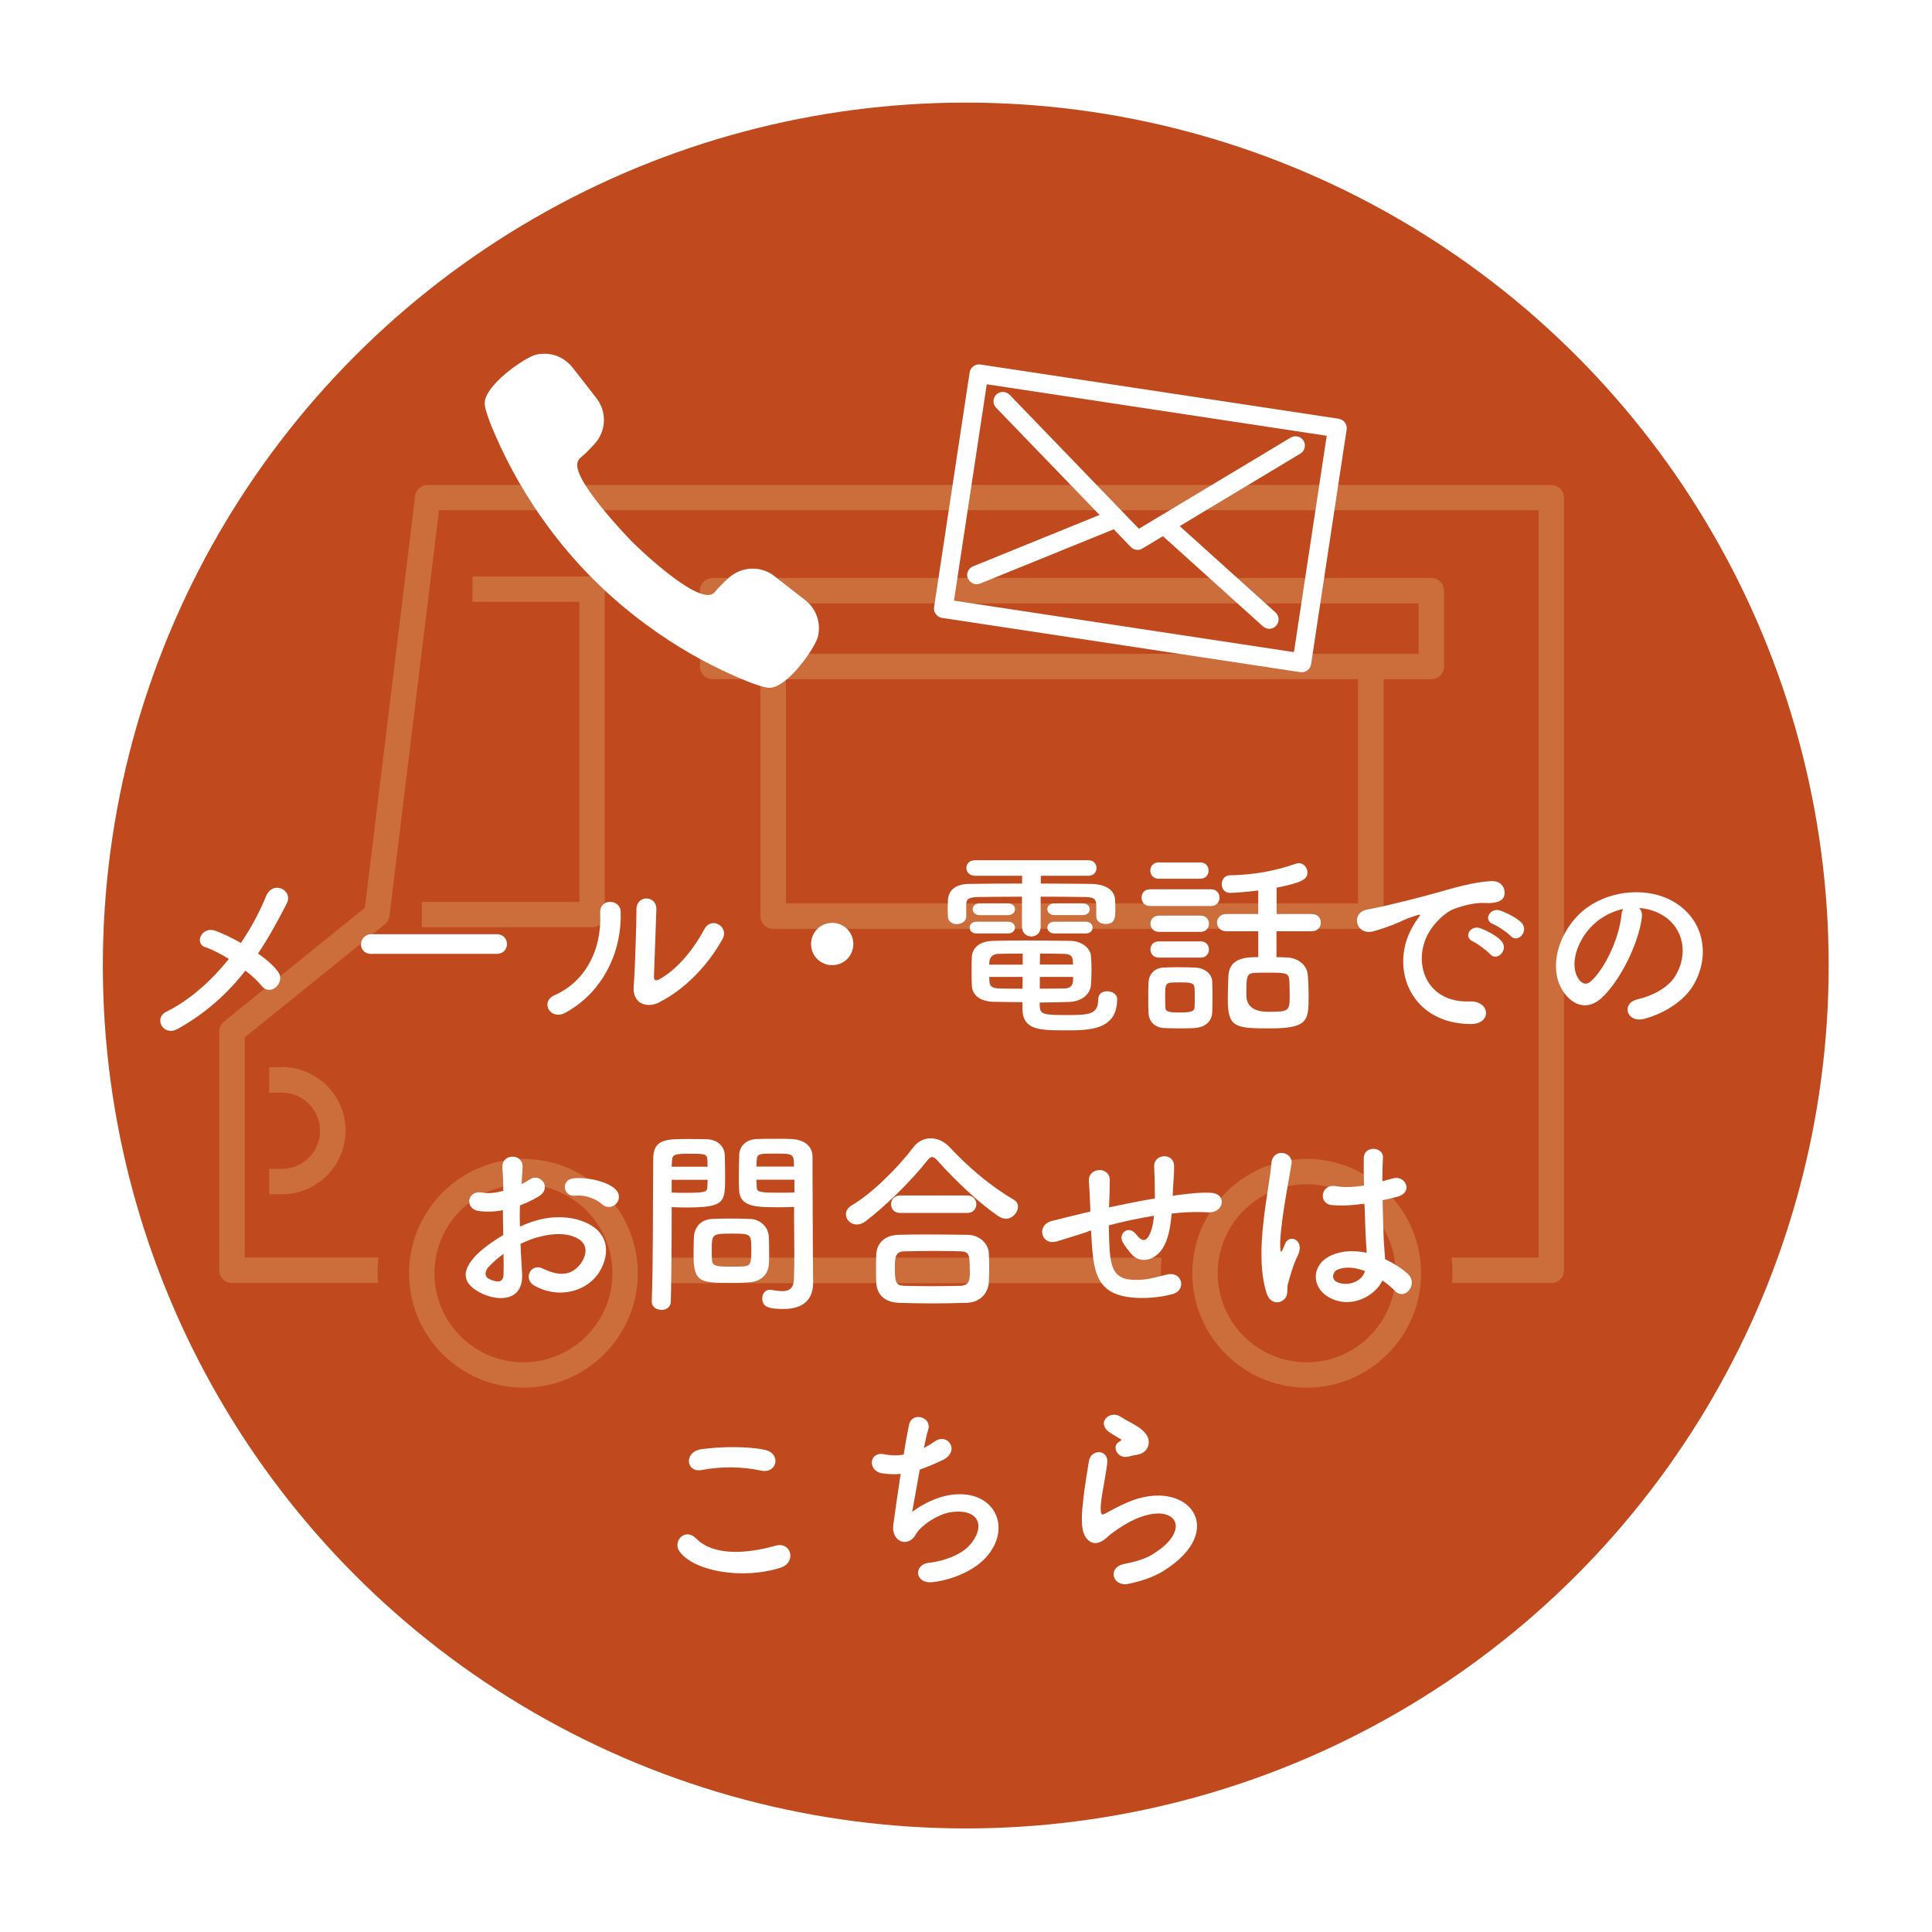 <?xml version="1.0" encoding="UTF-8"?><svg id="_レイヤー_2" xmlns="http://www.w3.org/2000/svg" xmlns:xlink="http://www.w3.org/1999/xlink" viewBox="0 0 159.12 159.12"><defs><style>.cls-1{fill:#fff;}.cls-2{fill:#cc6d3c;}.cls-3{fill:#c1491e;filter:url(#drop-shadow-1);}</style><filter id="drop-shadow-1" filterUnits="userSpaceOnUse"><feOffset dx="2.79" dy="2.79"/><feGaussianBlur result="blur" stdDeviation="2.79"/><feFlood flood-color="#000" flood-opacity=".3"/><feComposite in2="blur" operator="in"/><feComposite in="SourceGraphic"/></filter></defs><g id="topイメージ"><g><g><circle class="cls-3" cx="76.75" cy="76.73" r="71.07"/><g><path class="cls-2" d="M95.68,103.58H55.05c.05,.42,.07,.85,.07,1.29,0,.27-.01,.54-.03,.81h40.55c-.02-.27-.03-.54-.03-.81,0-.43,.02-.86,.07-1.29Z"/><path class="cls-2" d="M127.77,39.94H35.23c-.53,0-.98,.39-1.04,.92l-4.14,33.91-11.6,9.36c-.25,.2-.39,.5-.39,.81v19.68c0,.58,.47,1.05,1.05,1.05h12.02c-.02-.27-.03-.54-.03-.81,0-.43,.02-.86,.07-1.29h-11.01s0-18.13,0-18.13l11.54-9.32c.21-.17,.35-.42,.38-.69l4.08-33.41H126.72s0,61.55,0,61.55h-7.17c.05,.42,.07,.85,.07,1.29,0,.27-.01,.54-.03,.81h8.17c.58,0,1.05-.47,1.05-1.05V40.99c0-.58-.47-1.05-1.05-1.05ZM31.05,75.32h0s0,0,0,0Z"/><path class="cls-2" d="M107.62,114.29c-5.2,0-9.42-4.23-9.42-9.42,0-5.2,4.23-9.42,9.42-9.42s9.42,4.23,9.42,9.42-4.23,9.42-9.42,9.42Zm0-16.75c-4.04,0-7.33,3.29-7.33,7.33,0,4.04,3.29,7.33,7.33,7.33,4.04,0,7.33-3.29,7.33-7.33s-3.29-7.33-7.33-7.33Z"/><path class="cls-2" d="M43.11,114.29c-5.2,0-9.42-4.23-9.42-9.42s4.23-9.42,9.42-9.42,9.42,4.23,9.42,9.42-4.23,9.42-9.42,9.42Zm0-16.75c-4.04,0-7.33,3.29-7.33,7.33,0,4.04,3.29,7.33,7.33,7.33,4.04,0,7.33-3.29,7.33-7.33,0-4.04-3.29-7.33-7.33-7.33Z"/><path class="cls-2" d="M23.22,87.9h-1.05s0,2.09,0,2.09h1.05c1.73,0,3.14,1.41,3.14,3.14s-1.41,3.14-3.14,3.14h-1.05s0,2.09,0,2.09h1.05c2.89,0,5.24-2.35,5.24-5.24,0-2.89-2.35-5.24-5.24-5.24Z"/><path class="cls-2" d="M49.81,75.34v-26.81c0-.58-.47-1.05-1.05-1.05h-9.84s0,2.09,0,2.09h8.8s0,24.71,0,24.71h-12.98s0,2.09,0,2.09h14.03c.58,0,1.05-.47,1.05-1.05Z"/><path class="cls-2" d="M117.88,47.6H58.7c-.58,0-1.05,.47-1.05,1.05v6.24c0,.58,.47,1.05,1.05,1.05h3.93s0,19.51,0,19.51c0,.58,.47,1.05,1.05,1.05h49.22c.58,0,1.05-.47,1.05-1.05v-19.51s3.93,0,3.93,0c.58,0,1.05-.47,1.05-1.05v-6.24c0-.58-.47-1.05-1.05-1.05Zm-6.03,26.8h-47.12s0-18.46,0-18.46h47.12s0,18.46,0,18.46Zm4.98-20.55h-3.93s-49.22,0-49.22,0h-3.93s0-4.15,0-4.15h57.09s0,4.15,0,4.15Z"/></g></g><g><g><path class="cls-1" d="M14.58,84.76c-1.13,.61-1.95-.9-.89-1.43,1.99-.98,3.73-2.58,5.16-4.35-.69-.43-1.4-.79-1.97-.98-.89-.31-.26-1.77,.89-1.33,.57,.21,1.31,.56,2.07,.99,.87-1.28,1.56-2.59,2.07-3.84,.58-1.38,2.25-.49,1.72,.56-.71,1.41-1.48,2.81-2.38,4.15,.69,.48,1.28,1,1.64,1.49,.36,.48,.15,1.02-.18,1.3-.33,.28-.82,.31-1.17-.13-.3-.38-.77-.82-1.33-1.25-1.46,1.87-3.27,3.53-5.63,4.83Z"/><path class="cls-1" d="M30.6,78.57c-.59,0-.87-.39-.87-.79s.31-.84,.87-.84h10.31c.56,0,.84,.41,.84,.82s-.28,.8-.84,.8h-10.31Z"/><path class="cls-1" d="M45.69,81.96c2.43-1.08,3.89-3.61,3.74-6.75-.07-1.26,1.66-1.18,1.69-.13,.11,3.1-1.3,6.52-4.52,8.31-1.26,.71-2.17-.87-.92-1.43Zm8.62,.59c-1.07,.53-2.23,.1-2.12-1.31,.12-1.48,.23-5.39,.23-6.35,0-1.2,1.66-1.18,1.64,0-.02,.64-.18,4.97-.2,5.53-.02,.36,.18,.39,.49,.21,1.41-.8,2.71-2.33,3.66-4.1,.59-1.1,2.07-.2,1.49,.82-1.13,2.04-2.97,4.07-5.21,5.2Z"/><path class="cls-1" d="M68.54,79.49c-.97,0-1.74-.77-1.74-1.74s.77-1.74,1.74-1.74,1.74,.77,1.74,1.74-.77,1.74-1.74,1.74Z"/><path class="cls-1" d="M90.28,74.47c-.02-.48-.25-.57-.89-.59-.99-.02-2.32-.03-3.68-.03v2.48c0,.53-.38,.8-.77,.8s-.77-.28-.77-.8v-2.48c-1.38,0-2.69,.02-3.64,.03-.89,.02-.94,.26-.95,.64v.97c0,.39-.39,.62-.77,.62s-.74-.21-.74-.64c0-.2-.02-.41-.02-.62s.02-.44,.02-.69c.03-.72,.49-1.35,1.74-1.36,1.31-.02,2.82-.03,4.37-.03v-.64h-3.88c-.46,0-.71-.33-.71-.64,0-.33,.25-.64,.71-.64h9.34c.44,0,.67,.31,.67,.64s-.23,.64-.67,.64h-3.92v.64c1.48,0,2.92,.02,4.2,.03,.89,.02,1.89,.36,1.92,1.33,.02,.21,.02,.51,.02,.77,0,.66-.02,1.2-.8,1.2-.39,0-.77-.21-.77-.61v-1.02Zm-9.85,2.41c-.38,0-.57-.25-.57-.49,0-.23,.2-.48,.57-.48h2.58c.39,0,.59,.25,.59,.49,0,.23-.2,.48-.59,.48h-2.58Zm5.21,6.01c.03,.64,.29,.71,2.17,.71s2.64-.03,2.64-1.3c0-.46,.36-.66,.74-.66s.82,.23,.82,.64c0,2.56-2.27,2.58-4.2,2.58-2.18,0-3.6,0-3.6-1.81v-.51c-.74,0-1.49-.02-2.35-.03-1.18-.03-1.79-.57-1.82-1.36-.02-.41-.02-.82-.02-1.2s0-.77,.02-1.13c.03-.64,.49-1.3,1.77-1.33,.69-.02,1.66-.03,2.69-.03,1.26,0,2.61,.02,3.66,.03,.97,.02,1.64,.62,1.69,1.23,.03,.36,.05,.74,.05,1.12,0,.43-.02,.87-.05,1.28-.05,.74-.72,1.36-1.79,1.4-.89,.02-1.66,.05-2.43,.05v.33Zm-4.96-7.52c-.38,0-.57-.25-.57-.49,0-.23,.2-.48,.57-.48h2.33c.39,0,.59,.25,.59,.49,0,.23-.2,.48-.59,.48h-2.33Zm3.55,3.17c-.74,0-1.45,0-1.99,.02-.69,.02-.77,.49-.77,.89h2.76v-.9Zm0,1.92h-2.76c0,.11,.02,.25,.02,.36,.02,.44,.28,.57,.77,.59,.59,.02,1.25,.02,1.95,.02l.02-.97Zm4.15-1.02c0-.1-.02-.21-.02-.31-.02-.38-.2-.56-.75-.57-.51-.02-1.21-.02-1.95-.02,0,.23-.02,.54-.02,.9h2.74Zm-2.74,1.02v.97c.69,0,1.36-.02,1.99-.02,.44,0,.71-.16,.74-.59,0-.11,.02-.25,.02-.36h-2.74Zm1.21-5.09c-.39,0-.59-.25-.59-.48,0-.25,.2-.49,.59-.49h2.33c.39,0,.57,.25,.57,.48,0,.25-.18,.49-.57,.49h-2.33Zm0,1.51c-.39,0-.59-.25-.59-.48,0-.25,.2-.49,.59-.49h2.56c.39,0,.58,.25,.58,.48,0,.25-.18,.49-.58,.49h-2.56Z"/><path class="cls-1" d="M94.73,74.62c-.48,0-.71-.34-.71-.69s.23-.69,.71-.69h4.99c.49,0,.72,.34,.72,.69s-.23,.69-.72,.69h-4.99Zm3.69,10.05c-.34,.02-.84,.03-1.31,.03s-.94-.02-1.26-.03c-.77-.05-1.25-.57-1.26-1.3-.02-.36-.02-.71-.02-1.07,0-.48,0-.95,.02-1.36,.02-.62,.41-1.2,1.23-1.25,.38-.02,.8-.03,1.23-.03,.53,0,1.03,.02,1.43,.03,.64,.03,1.35,.46,1.36,1.17,.02,.38,.02,.82,.02,1.26s0,.87-.02,1.23c-.02,.74-.56,1.26-1.41,1.31Zm-2.99-12.3c-.46,0-.69-.33-.69-.67s.23-.67,.69-.67h3.42c.46,0,.69,.33,.69,.67s-.23,.67-.69,.67h-3.42Zm.03,4.38c-.46,0-.71-.34-.71-.67,0-.34,.25-.67,.71-.67h3.42c.46,0,.69,.33,.69,.67s-.23,.67-.69,.67h-3.42Zm0,2.12c-.48,0-.71-.34-.71-.67,0-.34,.23-.67,.71-.67h3.42c.46,0,.69,.33,.69,.67s-.23,.67-.69,.67h-3.42Zm2.94,3.3c0-.3,0-.59-.02-.82-.03-.43-.39-.44-1.23-.44-.23,0-.46,0-.71,.02-.48,.03-.48,.31-.48,1.23,0,.3,.02,.59,.02,.84,.02,.34,.33,.39,1.17,.39,.94,0,1.22-.1,1.23-.41,.02-.23,.02-.53,.02-.8Zm6.73-5.47v2.13c.31,0,.61,.02,.89,.03,.87,.03,1.63,.61,1.69,1.44,.05,.54,.07,1.15,.07,1.72,0,2.07-.07,2.68-3.23,2.68-2.87,0-3.43-.1-3.43-2.43,0-.67,.03-1.33,.05-1.9,.07-1.54,1.61-1.54,2.46-1.54v-2.13h-2.64c-.49,0-.76-.36-.76-.71s.26-.71,.76-.71h2.64v-1.94c-1.02,.13-2.04,.2-2.32,.2-.46,0-.69-.36-.69-.71s.23-.74,.66-.74c2-.03,3.81-.38,5.43-.95,.1-.03,.18-.05,.26-.05,.41,0,.71,.38,.71,.76,0,.53-.33,.82-2.54,1.26v2.17h2.87c.53,0,.77,.34,.77,.71s-.25,.71-.77,.71h-2.87Zm1.04,3.97c-.03-.56-.35-.56-1.77-.56-.38,0-.77,0-1.08,.02-.67,.03-.67,.34-.67,1.82q0,1.38,1.81,1.38c1.74,0,1.76-.05,1.76-1.44,0-.43-.02-.85-.03-1.21Z"/><path class="cls-1" d="M116.27,76.47c.16-.31,.31-.57,.53-.85,.26-.34,.18-.33-.13-.23-1.23,.39-.95,.39-2.07,.82-.53,.2-.99,.36-1.48,.49-1.45,.39-1.89-1.49-.58-1.77,.34-.08,1.3-.26,1.82-.39,.8-.2,2.25-.53,3.92-1,1.69-.48,3.02-.87,4.47-.97,1.02-.07,1.3,.74,1.12,1.26-.1,.28-.46,.61-1.61,.54-.84-.05-1.87,.26-2.43,.46-.92,.33-1.76,1.31-2.12,1.92-1.44,2.41-.34,5.86,3.33,5.73,1.72-.07,1.84,1.87,.1,1.86-4.96-.02-6.67-4.56-4.88-7.86Zm5.06,1.08c-.87-.38-.21-1.4,.59-1.1,.46,.16,1.35,.62,1.72,1.03,.67,.72-.34,1.77-.92,1.1-.23-.26-1.05-.89-1.4-1.03Zm1.66-1.43c-.89-.34-.25-1.4,.56-1.13,.46,.15,1.35,.59,1.74,.98,.69,.69-.28,1.77-.87,1.12-.23-.26-1.08-.84-1.43-.97Z"/><path class="cls-1" d="M135.23,75.54c-.26,2.09-1.74,5.19-3.32,6.65-1.26,1.17-2.64,.53-3.37-.89-1.03-2.04,.07-5.09,2.27-6.62,2.02-1.4,5.02-1.63,7.09-.38,2.54,1.53,2.96,4.55,1.53,6.9-.77,1.26-2.38,2.28-4.01,2.71-1.44,.38-1.95-1.28-.54-1.61,1.25-.28,2.51-.99,3.05-1.84,1.17-1.84,.72-3.99-.9-5.02-.64-.41-1.33-.61-2.04-.66,.18,.16,.28,.43,.23,.76Zm-3.65,.31c-1.53,1.18-2.35,3.37-1.66,4.63,.25,.48,.67,.72,1.08,.36,1.23-1.08,2.38-3.69,2.54-5.47,.02-.2,.07-.38,.15-.51-.75,.16-1.49,.51-2.12,.99Z"/><path class="cls-1" d="M43,104.87c.13,2.35-1.97,2.31-3.32,1.66-1.95-.95-1.41-2.12-.54-3.07,.51-.54,1.35-1.18,2.31-1.74-.02-.69-.03-1.4-.03-2.05-.67,.13-1.35,.15-1.97,.07-1.21-.15-1.02-1.79,.34-1.51,.41,.08,1.02,.02,1.66-.15,0-.77-.03-1.3-.07-1.92-.07-1.21,1.74-1.18,1.66-.02-.03,.36-.05,.89-.08,1.38,.25-.11,.46-.25,.66-.38,.89-.59,1.89,.71,.74,1.4-.49,.3-1.02,.54-1.54,.74-.02,.51-.02,1.12,0,1.74,.46-.21,.94-.38,1.38-.51,1.41-.41,2.81-.28,3.64,.02,2.71,.94,2.27,3.15,1.43,4.37-1.07,1.54-3.37,2.07-5.27,.98-.94-.54-.29-1.89,.71-1.4,1.28,.62,2.33,.64,3.12-.41,.39-.53,.85-1.69-.58-2.22-.64-.25-1.51-.3-2.66-.03-.59,.13-1.17,.36-1.72,.62,.03,.87,.1,1.72,.13,2.43Zm-2.76-.53c-.34,.38-.34,.8,.03,.99,.71,.34,1.18,.3,1.2-.34,.02-.44,.02-1.05,0-1.72-.48,.34-.89,.71-1.23,1.08Zm9.31-5.19c-.43-.38-1.33-.77-2.17-.67-1,.11-1.26-1.35-.08-1.44,1.18-.1,2.82,.31,3.42,.94,.39,.41,.29,.87,.02,1.17-.28,.3-.77,.38-1.18,.02Z"/><path class="cls-1" d="M54.47,107.88c-.39,0-.79-.23-.79-.67v-.03c.12-3,.08-8.19,.12-11.76,0-1.61,1.12-1.61,2.82-1.61,.62,0,1.3,0,1.61,.02,.84,.03,1.43,.56,1.46,1.3,.02,.57,.03,1.2,.03,1.81,0,2.1-.02,2.51-3.27,2.51-.43,0-.84-.02-1.13-.03v1.46c0,1.76-.02,3.99-.07,6.3,0,.48-.39,.71-.79,.71Zm3.81-11.79c0-.2-.02-.39-.02-.56-.03-.46-.12-.51-1.43-.51s-1.46,.05-1.49,.64c0,.13-.02,.28-.02,.43h2.96Zm-2.96,1.08v1.05c.23,.02,.72,.02,1.22,.02,1.59,0,1.71-.07,1.72-.53,0-.16,.02-.34,.02-.54h-2.96Zm6.45,8.44c-.38,.03-.9,.05-1.45,.05-2.73,0-3.2-.03-3.2-2.41,0-.48,.02-.94,.03-1.38,.05-.85,.62-1.44,1.51-1.48,.39-.02,1-.03,1.59-.03s1.2,.02,1.54,.03c.8,.03,1.49,.64,1.53,1.46,.02,.43,.03,.89,.03,1.35,0,.28,0,.57-.02,.85-.03,.85-.58,1.48-1.58,1.56Zm.1-2.96c0-1.03-.1-1.05-1.64-1.05s-1.61,.05-1.61,1.25c0,.33,0,.67,.02,.94,.03,.51,.44,.53,1.61,.53,.38,0,.76,0,.97-.02,.66-.05,.66-.3,.66-1.64Zm2.35-3.22c-1.94,0-3.3,0-3.35-1.44-.02-.33-.02-.69-.02-1.07,0-.61,.02-1.23,.03-1.81,.03-.74,.59-1.26,1.43-1.3,.31-.02,1-.02,1.67-.02,.48,0,.94,0,1.22,.02,1.21,.07,1.72,.72,1.72,1.46v1.23c0,2.46,.03,5.01,.03,7.09,0,.77,.02,1.46,.02,2.04,0,1.17-.57,2.18-2.45,2.18-1.15,0-1.74-.15-1.74-.87,0-.38,.23-.72,.64-.72,.05,0,.08,.02,.13,.02,.31,.05,.61,.1,.87,.1,.54,0,.95-.2,.97-1,.02-.66,.03-1.36,.03-2.07,0-1.08-.02-2.18-.02-3.2v-.67c-.29,.02-.72,.03-1.2,.03Zm1.17-3.35c0-1.05-.03-1.07-1.54-1.07-1.31,0-1.49,0-1.53,.53,0,.16-.02,.34-.02,.54h3.09Zm.03,1.08h-3.12c0,.2,.02,.38,.02,.54,.02,.46,.07,.53,1.81,.53,.54,0,1.07,0,1.3-.02v-1.05Z"/><path class="cls-1" d="M82.81,100.37c-.16,0-.36-.07-.54-.18-1.48-.97-3.6-2.96-5.02-4.56-.18-.21-.33-.33-.48-.33s-.28,.11-.44,.33c-1.28,1.64-3.5,3.79-5.02,4.94-.26,.2-.51,.28-.74,.28-.53,0-.9-.41-.9-.84,0-.26,.13-.51,.44-.71,1.77-1.03,3.91-3.22,5.09-4.78,.39-.53,.92-.77,1.46-.77s1.12,.26,1.58,.76c1.53,1.64,3.33,3.17,5.24,4.29,.26,.15,.36,.36,.36,.59,0,.48-.46,.99-1.02,.99Zm-3.19,6.93c-.95,.03-1.9,.05-2.84,.05s-1.84-.02-2.76-.05c-1.2-.05-1.81-.72-1.85-1.67-.02-.3-.02-.64-.02-.99,0-.46,0-.94,.02-1.31,.03-.77,.51-1.58,1.82-1.63,.69-.02,1.53-.03,2.41-.03,1.08,0,2.25,.02,3.3,.03,1,.02,1.69,.74,1.74,1.48,.02,.34,.03,.76,.03,1.18s-.02,.84-.03,1.25c-.05,.89-.72,1.66-1.82,1.69Zm-5.48-7.4c-.51,0-.75-.36-.75-.72s.25-.72,.75-.72h5.52c.51,0,.75,.36,.75,.72s-.25,.72-.75,.72h-5.52Zm5.73,4.7c0-1.23-.03-1.53-.79-1.54-.61-.02-1.31-.03-2.05-.03-.89,0-1.79,.02-2.56,.03-.75,.02-.77,.53-.77,1.44,0,1.21,.15,1.38,.79,1.4,.71,.02,1.48,.03,2.27,.03s1.61-.02,2.36-.03c.76-.03,.76-.56,.76-1.3Z"/><path class="cls-1" d="M89.6,101.44c-1.45,.46-2.07,.66-2.56,.8-1.3,.38-1.74-1.36-.38-1.69,.74-.18,1.95-.49,2.68-.66l.46-.1v-.21c-.03-.95-.08-1.63-.12-2.33-.05-1.12,1.71-1.21,1.72-.07,0,.53-.02,1.28-.05,2.05l-.02,.21c1.08-.23,2.45-.51,3.79-.74,0-.49-.02-.95-.02-1.36,0-.36,0-.53-.02-.66s0-.28-.02-.64c-.03-1.02,1.64-1.15,1.64,.02,0,.56-.03,1.03-.07,1.49-.02,.28-.03,.61-.05,.94,.15-.02,.28-.05,.43-.07,.94-.11,1.86-.23,2.73-.18,1.35,.08,1.08,1.69-.25,1.61-.82-.05-1.48-.03-2.32,.03-.23,.02-.44,.05-.67,.07-.02,.28-.07,.57-.1,.85-.16,1.12-.49,2.13-1.26,2.66-.62,.43-1.46,.46-2.02-.25-.23-.28-.46-.56-.64-.87-.43-.72,.46-1.51,1.1-.67,.48,.62,.76,.54,.99,.2,.26-.41,.41-1.03,.48-1.74-1.36,.21-2.64,.51-3.73,.79,.02,.77,.03,1.56,.08,2.13,.13,1.77,.66,2.33,2.04,2.36,1.02,.03,1.72-.21,2.68-.44,1.25-.3,1.63,1.28,.46,1.61-1.13,.31-2.45,.38-3.4,.28-2.15-.23-2.94-1.25-3.17-3.48-.07-.59-.12-1.35-.15-2.04l-.28,.08Z"/><path class="cls-1" d="M104.31,106.48c-.53-1.66-.48-3.78-.26-5.76,.21-1.99,.58-3.83,.66-4.89,.1-1.33,1.82-1,1.66,.03-.12,.74-.39,2.17-.61,3.56-.21,1.4-.38,2.77-.31,3.43,.03,.3,.05,.34,.21,.02,.05-.1,.16-.39,.2-.48,.38-.79,1.62-.23,1.03,1-.21,.44-.38,.89-.51,1.3-.13,.41-.23,.77-.3,1.03-.13,.46,.08,.92-.33,1.31-.43,.39-1.17,.33-1.45-.56Zm5.11,.35c-1.43-.82-1.46-2.69,.25-3.45,.89-.39,1.89-.41,2.89-.2,0-.26-.03-.51-.05-.82-.05-.67-.08-1.94-.13-3.23-.89,.13-1.76,.2-2.69,.12-1.13-.1-.94-1.77,.33-1.56,.72,.13,1.51,.08,2.32-.05-.02-.92-.03-1.76-.02-2.27,.03-1.07,1.64-.92,1.58-.03-.03,.46-.05,1.15-.05,1.95,.28-.08,.57-.15,.84-.23,1.07-.33,1.77,1.17,.36,1.51-.39,.1-.79,.2-1.18,.28,.02,1.28,.07,2.56,.1,3.37,.02,.41,.08,.95,.1,1.48,.69,.33,1.35,.74,1.86,1.2,.94,.85-.23,2.28-1.05,1.41-.3-.3-.64-.59-1.02-.85-.62,1.3-2.63,2.4-4.42,1.38Zm2.99-2.15c-.82-.31-1.64-.39-2.27-.1-.39,.18-.49,.74-.1,.97,.79,.44,2.12,.1,2.38-.87h-.02Z"/><path class="cls-1" d="M55.96,127.77c-.59-.84,.48-1.97,1.36-1.07,1.4,1.43,4.05,1.31,6.53,.61,1.36-.38,1.76,1.4,.43,1.81-3.25,1.02-7.19,.25-8.32-1.35Zm1.84-6.7c-1.3,.25-1.51-1.49-.05-1.71,1.56-.23,3.87-.25,5.24,.05,1.38,.3,1.02,1.99-.31,1.71-1.53-.33-3.27-.36-4.88-.05Z"/><path class="cls-1" d="M75.12,124.52c.9-.66,2.04-1.25,3.25-1.41,3.45-.46,5.01,2.58,2.94,5.04-.9,1.08-2.66,1.92-4.42,2.15-1.58,.21-1.66-1.43-.43-1.58,1.41-.16,2.74-.71,3.42-1.48,1.2-1.35,.92-2.91-1.31-2.73-1.03,.08-2.2,.77-2.89,1.51-.29,.31-.38,.79-.94,.94-.72,.2-1.28-.51-1.17-1.35,.13-.94,.36-2.61,.61-4.22-.49,.05-1,.03-1.54-.05-1.21-.2-1.08-1.86,.23-1.56,.46,.1,1,.12,1.56,.02,.16-1.05,.33-1.95,.44-2.46,.26-1.12,1.89-.62,1.58,.39-.12,.38-.23,.92-.36,1.53,.29-.15,.59-.33,.87-.53,1.13-.8,2.17,.84,.64,1.54-.69,.33-1.3,.57-1.85,.77-.26,1.44-.51,2.89-.62,3.46Z"/><path class="cls-1" d="M92.94,130.45c-1.33,.26-1.76-1.36-.36-1.64,.85-.16,1.69-.41,2.2-.71,1.81-1.05,2.3-2.18,1.95-2.84-.35-.66-1.54-.9-3.28-.12-.97,.44-2,1.21-2.2,1.41-.97,.94-1.62,.48-1.92-.1s-.26-1.59-.13-2.79c.13-1.2,.34-2.46,.48-3.3,.16-1.05,1.66-1.02,1.51,.16-.08,.69-.26,1.61-.39,2.4-.13,.8-.21,1.41-.1,1.71,.05,.13,.13,.13,.28,.05,.33-.18,1.1-.61,1.87-.94,4.96-2.15,8.46,2.28,2.91,5.68-.69,.43-1.72,.8-2.81,1.02Zm-.07-10.48c-.79,.2-1.38-.85-.69-1.23,.08-.05,.25-.13,.13-.21-.34-.21-.9-.48-1.17-.77-.71-.77,.38-1.64,1.2-1.05,.29,.21,.85,.46,1.33,.77,.48,.31,.9,.71,.94,1.2,.03,.48-.21,1.02-1.03,1.15-.21,.03-.44,.08-.71,.15Z"/></g><path class="cls-1" d="M44.8,29.14c-.24,0-.47,.03-.68,.08-.94,.24-4.26,2.55-4.2,4.03,.01,.29,.17,.97,.85,2.54,1.15,2.65,2.61,5.2,4.35,7.56,2.28,3.1,5.01,5.83,8.12,8.11,2.36,1.74,4.9,3.2,7.55,4.34,1.57,.68,2.25,.83,2.54,.85,.01,0,.03,0,.04,0,1.48,0,3.75-3.27,3.99-4.2,.28-1.12-.12-2.31-1.04-3.02l-2.54-1.98c-1.12-.88-2.71-.81-3.77,.15-.52,.48-.92,.88-1.12,1.14-.05,.06-.1,.11-.17,.16-1.43,.9-6.67-4.28-6.72-4.34-.03-.03-4.55-4.67-4.46-6.3,.02-.31,.17-.49,.29-.58,.26-.2,.65-.58,1.14-1.12,.97-1.06,1.03-2.64,.15-3.77l-1.98-2.54c-.12-.15-.27-.3-.46-.46-.1-.08-.18-.14-.27-.2-.4-.25-.8-.39-1.23-.44-.13-.01-.25-.02-.37-.02Z"/><g><path class="cls-1" d="M110.26,34.49l-29.52-4.47c-.42-.06-.81,.23-.88,.65l-2.93,19.34c-.06,.42,.23,.81,.65,.88l29.52,4.47c.42,.06,.81-.23,.88-.65l2.93-19.34c.06-.42-.23-.81-.65-.88Zm-3.69,19.22l-28-4.24,2.7-17.82,28,4.24-2.7,17.82Z"/><path class="cls-1" d="M79.73,47.64c.11,.26,.34,.43,.6,.47,.13,.02,.27,0,.4-.05l11-4.47,1.4,1.46c.12,.13,.28,.2,.44,.23,.17,.03,.35,0,.51-.1l1.7-1.02,8.24,7.43c.12,.1,.26,.17,.4,.19,.25,.04,.51-.05,.69-.25,.28-.32,.26-.8-.06-1.09l-7.89-7.11,9.94-5.97c.36-.22,.48-.69,.26-1.06-.22-.36-.69-.48-1.06-.26l-12.5,7.51-10.65-11.04c-.3-.3-.78-.31-1.09-.02-.31,.3-.31,.78-.02,1.09l8.52,8.83-10.43,4.24c-.39,.16-.58,.61-.42,1Z"/></g></g></g></g></svg>